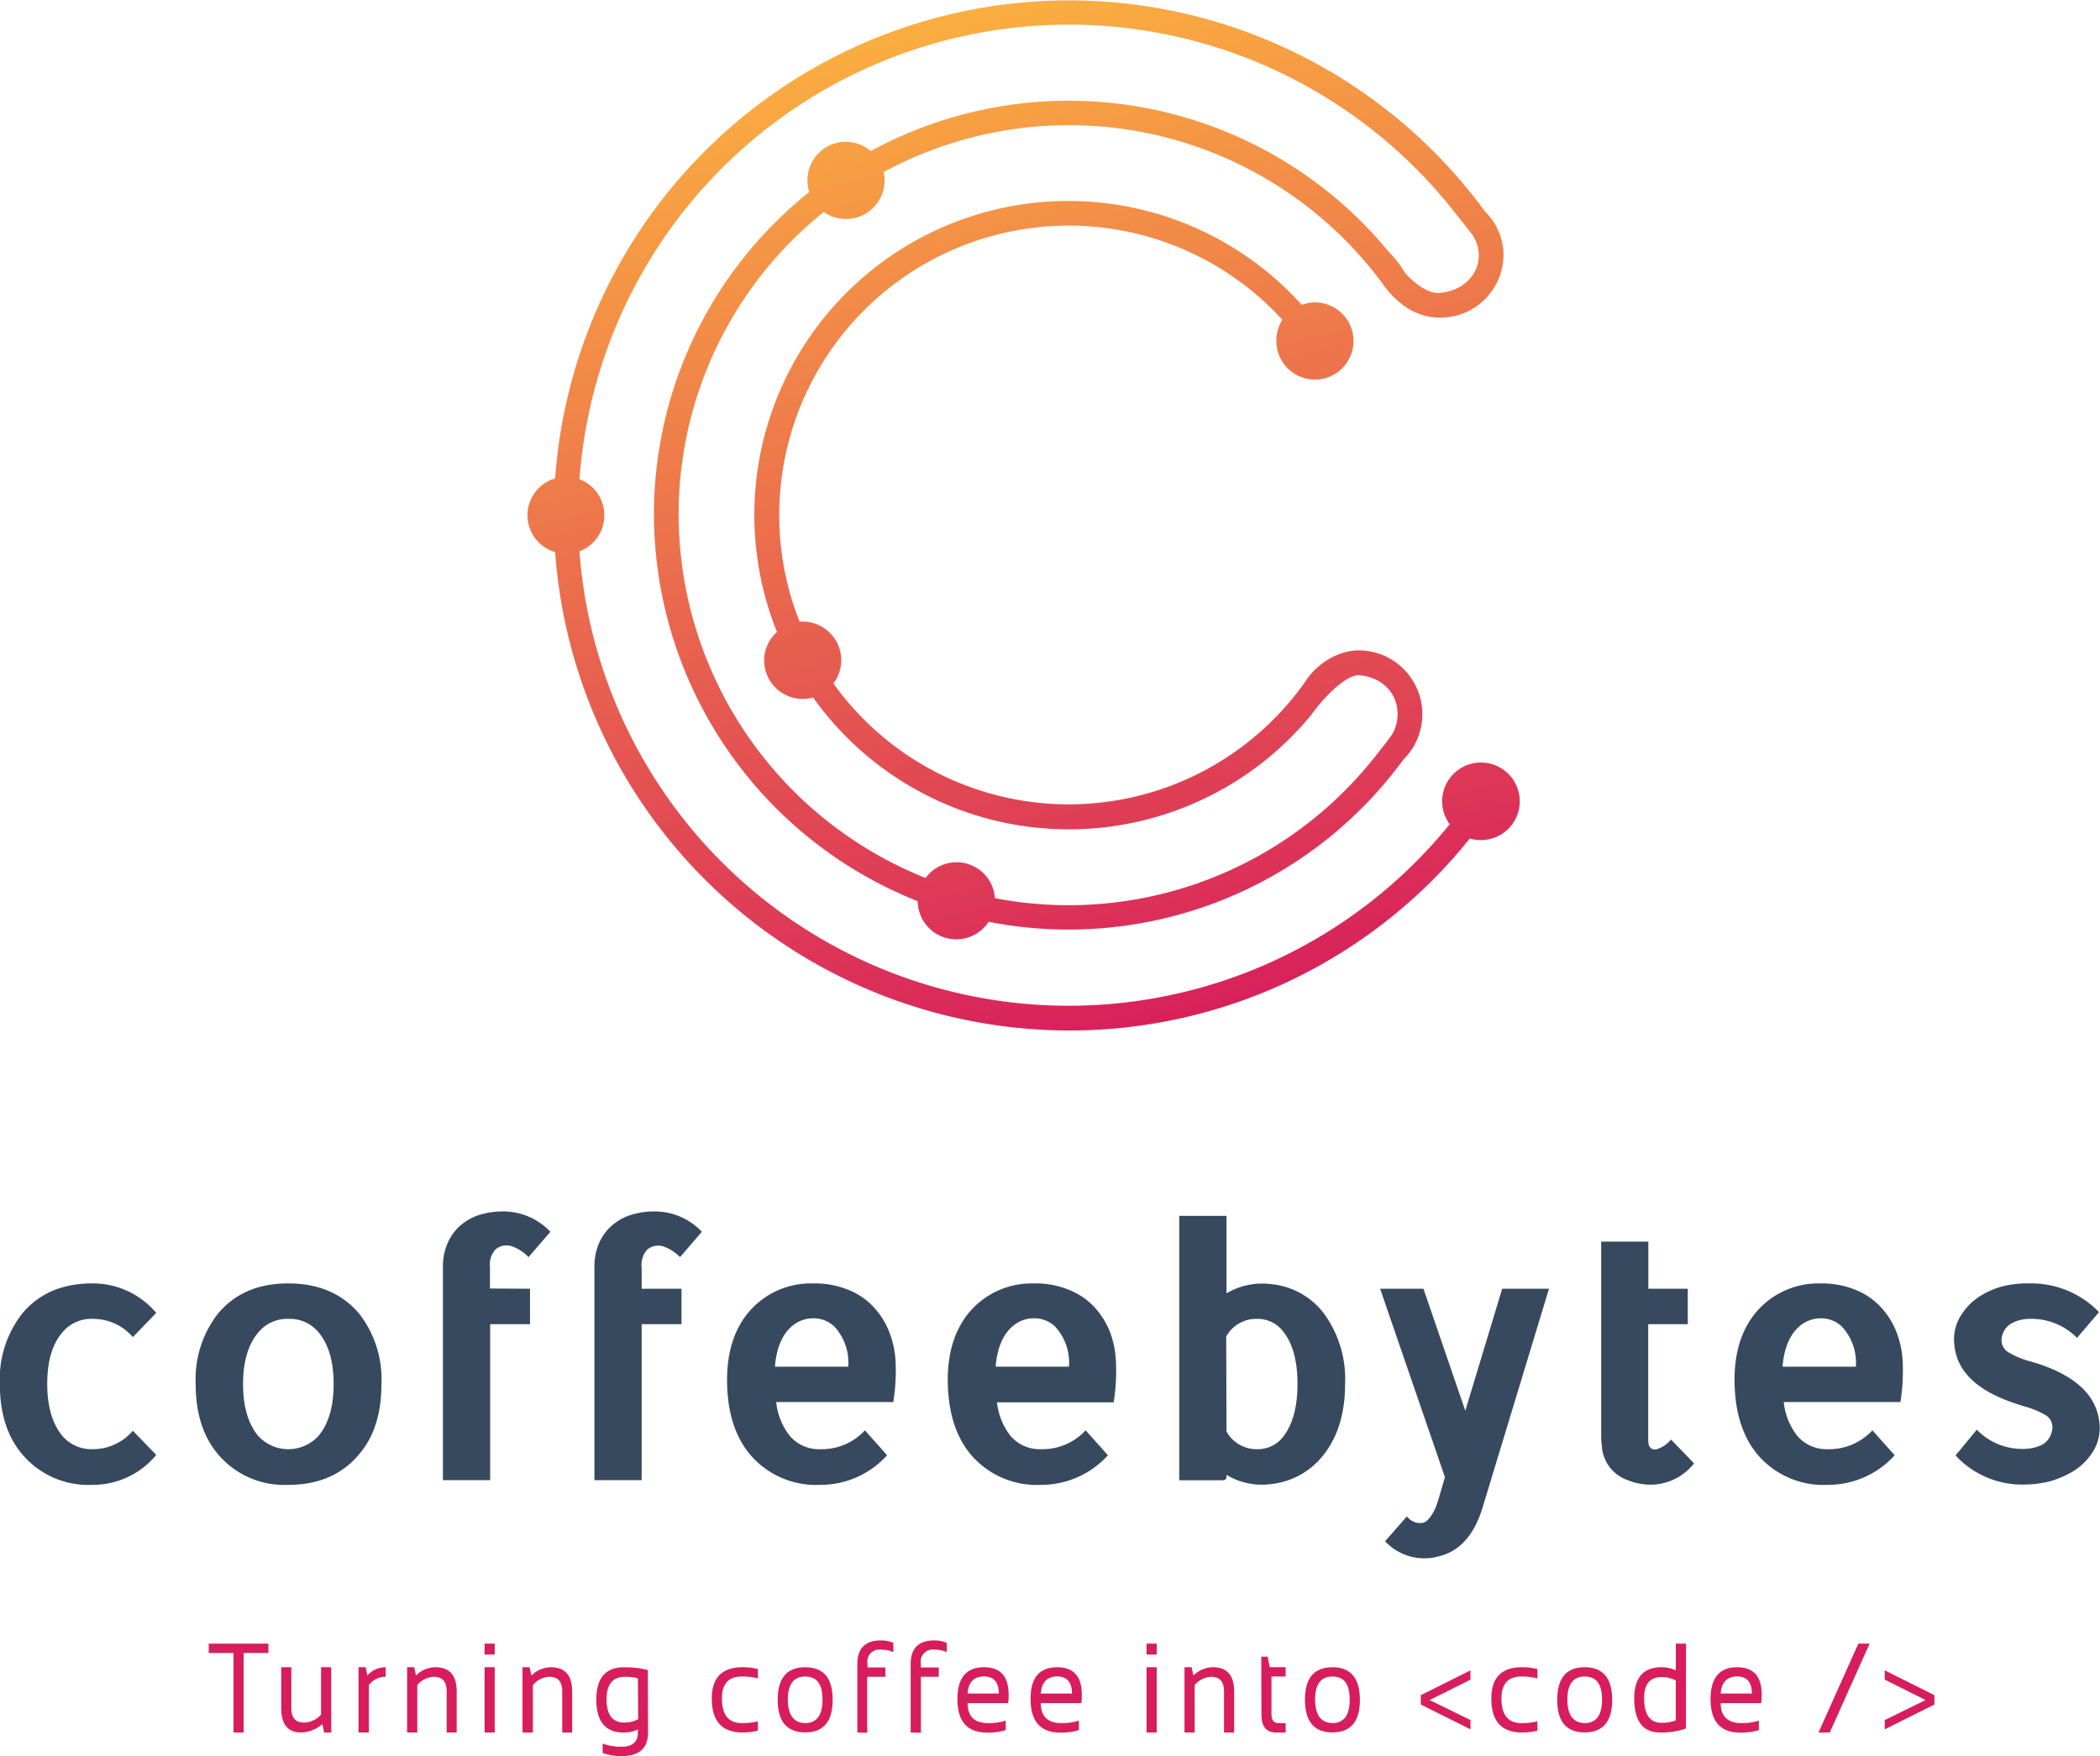 <svg xmlns="http://www.w3.org/2000/svg" xmlns:xlink="http://www.w3.org/1999/xlink" viewBox="0 0 296.09 247.66"><defs><linearGradient id="02260bc4-0838-43bf-9a44-c9deb362e885" x1="132.15" y1="1.49" x2="167.41" y2="147.23" gradientUnits="userSpaceOnUse"><stop offset="0" stop-color="#fbb040"/><stop offset="1" stop-color="#d71d5c"/></linearGradient></defs><title>Asset 11</title><g id="58406f07-be52-4829-8e23-8eac4df60b4f" data-name="Layer 2"><g id="74d5ba7c-6fdf-457e-aeda-8e56e64f5deb" data-name="Logotype"><g id="56b78279-03da-43f3-92d3-f39aaccea01f" data-name="V Logo"><path d="M152.41,145.33A72.73,72.73,0,0,1,80,77.86a5.41,5.41,0,0,1,0-10.39A72.65,72.65,0,0,1,211.11,29.83,8.63,8.63,0,0,1,213.72,36a8.9,8.9,0,0,1-9,8.79c-2.95,0-5.64-1.54-7.81-4.45a54.92,54.92,0,0,0-70.59-16.08,5.75,5.75,0,0,1,.13,1.17,5.44,5.44,0,0,1-8.57,4.46A54.69,54.69,0,0,0,97.41,72.66a55.33,55.33,0,0,0,34.82,51.16,5.42,5.42,0,0,1,9.78,2.85,55,55,0,0,0,52.75-18.92c.94-1.13,3.05-3.82,3.28-4.23a5.57,5.57,0,0,0,.74-2.79c0-3-2.17-5.2-5.4-5.52h0c-2.09,0-5.26,3.47-6.8,5.65a44.26,44.26,0,0,1-70.21-2.5,5.21,5.21,0,0,1-1.46.21,5.45,5.45,0,0,1-5.44-5.44,5.39,5.39,0,0,1,1.81-4,44.28,44.28,0,0,1,74-46.13,5.11,5.11,0,0,1,1.89-.35A5.44,5.44,0,1,1,181.69,48a5.34,5.34,0,0,1,.85-2.9A40.81,40.81,0,0,0,111.6,72.66a40.34,40.34,0,0,0,2.87,15l.43,0a5.45,5.45,0,0,1,5.44,5.45,5.36,5.36,0,0,1-1.11,3.27,40.8,40.8,0,0,0,67-.92c.14-.19,2.84-3.74,7.18-3.74a9,9,0,0,1,6.21,15.38A58.47,58.47,0,0,1,141.12,130a5.44,5.44,0,0,1-10-2.91A58.81,58.81,0,0,1,93.93,72.66a58.15,58.15,0,0,1,21.91-45.58,5.36,5.36,0,0,1-.26-1.64,5.41,5.41,0,0,1,8.93-4.14,58.43,58.43,0,0,1,73,14.18l0,0a15.9,15.9,0,0,1,2.33,3c.29.38,2.56,2.84,4.68,2.84,3.31-.18,5.71-2.46,5.71-5.31a5.09,5.09,0,0,0-.85-2.81c-.19-.3-1.75-2.25-3.14-4A69.17,69.17,0,0,0,83.43,67.58a5.44,5.44,0,0,1,0,10.17,69.17,69.17,0,0,0,122.7,38.5,5.47,5.47,0,1,1,2.84,2A72.33,72.33,0,0,1,152.41,145.33Z" transform="translate(-1.73)" style="fill:url(#02260bc4-0838-43bf-9a44-c9deb362e885)"/></g><path d="M8.39,195.18q0,4.71,2.11,7.3a5.38,5.38,0,0,0,4.28,1.9,7.41,7.41,0,0,0,5.68-2.6l3.3,3.41a11.58,11.58,0,0,1-9,4.22,12.18,12.18,0,0,1-9.91-4.33c-2.11-2.49-3.14-5.79-3.14-9.9a15,15,0,0,1,3.14-9.91c2.38-2.87,5.68-4.27,9.91-4.27a11.68,11.68,0,0,1,9,4.16l-3.3,3.41A7.4,7.4,0,0,0,14.78,186a5.26,5.26,0,0,0-4.28,1.94C9.09,189.6,8.39,192,8.39,195.18Z" transform="translate(-1.73)" style="fill:#37495e"/><path d="M55.51,195.18c0,4.11-1,7.41-3.14,9.9-2.38,2.87-5.69,4.33-10,4.33a12.21,12.21,0,0,1-9.91-4.33c-2.11-2.49-3.14-5.79-3.14-9.9a15,15,0,0,1,3.14-9.91c2.39-2.87,5.69-4.27,9.91-4.27s7.58,1.4,10,4.27A15,15,0,0,1,55.51,195.18ZM42.41,186a5.26,5.26,0,0,0-4.28,1.94C36.73,189.6,36,192,36,195.18s.71,5.57,2.11,7.3a5.76,5.76,0,0,0,8.55,0q2.12-2.59,2.11-7.3c0-3.14-.7-5.58-2.11-7.26A5.25,5.25,0,0,0,42.41,186Z" transform="translate(-1.73)" style="fill:#37495e"/><path d="M76.46,181.75v5H70.84v22H64.18v-30a8.32,8.32,0,0,1,.54-3.14,7,7,0,0,1,1.84-2.7,7.63,7.63,0,0,1,2.76-1.57,11.05,11.05,0,0,1,3.36-.49,9.11,9.11,0,0,1,6.65,2.87l-3.08,3.57A6.14,6.14,0,0,0,74,175.8a2.4,2.4,0,0,0-2.38.38,3.17,3.17,0,0,0-.81,2.54v3Z" transform="translate(-1.73)" style="fill:#37495e"/><path d="M97.82,181.75v5H92.2v22H85.54v-30a8.32,8.32,0,0,1,.54-3.14,7,7,0,0,1,1.84-2.7,7.63,7.63,0,0,1,2.76-1.57,11.05,11.05,0,0,1,3.36-.49,9.11,9.11,0,0,1,6.65,2.87l-3.08,3.57a6.14,6.14,0,0,0-2.22-1.46,2.4,2.4,0,0,0-2.38.38,3.17,3.17,0,0,0-.81,2.54v3Z" transform="translate(-1.73)" style="fill:#37495e"/><path d="M113.07,202.48a5.37,5.37,0,0,0,4.27,1.9,8.3,8.3,0,0,0,6.34-2.66l3.13,3.52a12.68,12.68,0,0,1-9.47,4.17,12.18,12.18,0,0,1-9.9-4.33c-2-2.44-3.09-5.68-3.19-9.85s.86-7.41,2.81-9.9A11.48,11.48,0,0,1,116,181h.65a12.23,12.23,0,0,1,4.44.81,9.76,9.76,0,0,1,3.46,2.16,11,11,0,0,1,2.65,4.12A13.07,13.07,0,0,1,128,192a27.79,27.79,0,0,1-.32,5.73H111.17A9.26,9.26,0,0,0,113.07,202.48Zm6.28-15.42a4.27,4.27,0,0,0-3-1.14,4.55,4.55,0,0,0-2.92,1.08c-1.41,1.19-2.22,3.09-2.44,5.74h10.34A7.51,7.51,0,0,0,119.35,187.06Z" transform="translate(-1.73)" style="fill:#37495e"/><path d="M144.19,202.48a5.38,5.38,0,0,0,4.28,1.9,8.29,8.29,0,0,0,6.33-2.66l3.14,3.52a12.68,12.68,0,0,1-9.47,4.17,12.2,12.2,0,0,1-9.91-4.33c-2-2.44-3.08-5.68-3.19-9.85s.86-7.41,2.81-9.9a11.5,11.5,0,0,1,8.93-4.33h.65a12.23,12.23,0,0,1,4.44.81,9.89,9.89,0,0,1,3.47,2.16,11.11,11.11,0,0,1,2.65,4.12,13.37,13.37,0,0,1,.75,3.95,27.79,27.79,0,0,1-.32,5.73H142.3A9.34,9.34,0,0,0,144.19,202.48Zm6.28-15.42a4.25,4.25,0,0,0-3-1.14,4.57,4.57,0,0,0-2.92,1.08c-1.41,1.19-2.22,3.09-2.44,5.74h10.34A7.51,7.51,0,0,0,150.47,187.06Z" transform="translate(-1.73)" style="fill:#37495e"/><path d="M174.66,208.22c0,.38-.16.54-.54.54H168V171.47h6.66V182.4a9.88,9.88,0,0,1,6.28-1.3,10.56,10.56,0,0,1,7.52,4.23,15.66,15.66,0,0,1,2.92,9.85c0,4.06-1,7.36-2.92,9.85a10.81,10.81,0,0,1-7.52,4.27,9.66,9.66,0,0,1-6.28-1.3Zm0-6.33a4.84,4.84,0,0,0,4.38,2.49,4.5,4.5,0,0,0,3.68-1.84c1.3-1.74,1.95-4.17,1.95-7.36s-.65-5.63-1.95-7.31A4.52,4.52,0,0,0,179,186a4.85,4.85,0,0,0-4.38,2.48Z" transform="translate(-1.73)" style="fill:#37495e"/><path d="M196.32,181.75h6.11l5.9,17.21,5.2-17.21h6.6l-9.36,30.85c-1.19,3.9-3.25,6.17-6.12,6.88a7.6,7.6,0,0,1-7.63-2.11l3.08-3.52a2.32,2.32,0,0,0,2.22.92c.6-.11,1.19-.81,1.79-2.06a20.14,20.14,0,0,0,.65-2l.7-2.38v0Z" transform="translate(-1.73)" style="fill:#37495e"/><path d="M239.7,181.75v5h-5.58v16c0,.71.06,1.14.22,1.3a.86.86,0,0,0,1,.33,4.34,4.34,0,0,0,2-1.36l3.24,3.36a7.81,7.81,0,0,1-5.84,3,8.7,8.7,0,0,1-3.68-.7,5.35,5.35,0,0,1-3.19-3.31,4.19,4.19,0,0,1-.27-1.35,11,11,0,0,1-.11-1.41V175.1h6.65v6.65Z" transform="translate(-1.73)" style="fill:#37495e"/><path d="M255.12,202.48a5.38,5.38,0,0,0,4.28,1.9,8.29,8.29,0,0,0,6.33-2.66l3.14,3.52a12.68,12.68,0,0,1-9.47,4.17,12.18,12.18,0,0,1-9.91-4.33c-2-2.44-3.08-5.68-3.19-9.85s.86-7.41,2.81-9.9A11.5,11.5,0,0,1,258,181h.65a12.23,12.23,0,0,1,4.44.81,9.76,9.76,0,0,1,3.46,2.16,11,11,0,0,1,2.66,4.12A13.37,13.37,0,0,1,270,192a27.79,27.79,0,0,1-.32,5.73H253.23A9.34,9.34,0,0,0,255.12,202.48Zm6.28-15.42a4.25,4.25,0,0,0-3-1.14A4.57,4.57,0,0,0,255.5,187c-1.41,1.19-2.22,3.09-2.44,5.74H263.4A7.51,7.51,0,0,0,261.4,187.06Z" transform="translate(-1.73)" style="fill:#37495e"/><path d="M294.58,188.68A9,9,0,0,0,288,186a5.8,5.8,0,0,0-1.41.16,4.52,4.52,0,0,0-1.25.48,2.73,2.73,0,0,0-1.35,1.9,2,2,0,0,0,.81,2.11A12.1,12.1,0,0,0,288,192l1.08.32c5.41,1.79,8.28,4.55,8.66,8.34a6.25,6.25,0,0,1-.81,3.89,8.55,8.55,0,0,1-3.14,3.09,13.88,13.88,0,0,1-3.14,1.3,15.88,15.88,0,0,1-3.62.43,12.77,12.77,0,0,1-9.58-4.11l3-3.63a8.88,8.88,0,0,0,6.55,2.71,6.72,6.72,0,0,0,1.51-.17,7.28,7.28,0,0,0,1.19-.43,2.9,2.9,0,0,0,1.35-1.95,2,2,0,0,0-.81-2.16,13.06,13.06,0,0,0-3.3-1.35l-1-.33c-5.46-1.79-8.33-4.55-8.66-8.33a6.27,6.27,0,0,1,.81-3.9,8.55,8.55,0,0,1,3.09-3.09,11.12,11.12,0,0,1,3.25-1.3A14.9,14.9,0,0,1,288,181a13.25,13.25,0,0,1,9.68,4.05Z" transform="translate(-1.73)" style="fill:#37495e"/><path d="M39.57,231.8v1.32H36.08v11.21H34.65V233.12H31.16V231.8Z" transform="translate(-1.73)" style="fill:#d71d5c"/><path d="M48.43,235.13v9.2h-1l-.25-1.18a4.76,4.76,0,0,1-3,1.18c-1.86,0-2.8-1.14-2.8-3.43v-5.77h1.43v5.8c0,1.37.6,2,1.8,2A3.27,3.27,0,0,0,47,241.81v-6.68Z" transform="translate(-1.73)" style="fill:#d71d5c"/><path d="M52.28,244.33v-9.2h1l.25,1.17a3.38,3.38,0,0,1,2.58-1.17v1.35a2.87,2.87,0,0,0-2.37,1.17v6.68Z" transform="translate(-1.73)" style="fill:#d71d5c"/><path d="M59.13,244.33v-9.2h1l.25,1.17a3.93,3.93,0,0,1,2.74-1.17q3,0,3,3.43v5.77H64.71v-5.8c0-1.37-.61-2.05-1.81-2.05a3.23,3.23,0,0,0-2.34,1.17v6.68Z" transform="translate(-1.73)" style="fill:#d71d5c"/><path d="M71.48,231.8v1.54H70.05V231.8Zm0,3.33v9.2H70.05v-9.2Z" transform="translate(-1.73)" style="fill:#d71d5c"/><path d="M75.4,244.33v-9.2h1l.26,1.17a3.92,3.92,0,0,1,2.74-1.17q3,0,3,3.43v5.77H81v-5.8c0-1.37-.6-2.05-1.8-2.05a3.2,3.2,0,0,0-2.34,1.17v6.68Z" transform="translate(-1.73)" style="fill:#d71d5c"/><path d="M93.1,244.33c0,2.22-1.24,3.33-3.74,3.33a7.53,7.53,0,0,1-2.66-.44V245.9a7.5,7.5,0,0,0,2.68.44c1.52,0,2.29-.67,2.29-2v-.44a4.54,4.54,0,0,1-2,.44q-3.86,0-3.86-4.65t4.07-4.55a13.46,13.46,0,0,1,3.19.38Zm-1.43-7.64a6.74,6.74,0,0,0-1.82-.21c-1.73,0-2.6,1.06-2.6,3.18s.82,3.27,2.46,3.27a3.9,3.9,0,0,0,2-.48Z" transform="translate(-1.73)" style="fill:#d71d5c"/><path d="M108.59,244.07a8.76,8.76,0,0,1-2.16.26c-2.9,0-4.34-1.59-4.34-4.78,0-2.94,1.44-4.42,4.34-4.42a8.76,8.76,0,0,1,2.16.26v1.32a8.65,8.65,0,0,0-2.24-.27c-1.89,0-2.83,1-2.83,3.11q0,3.47,2.83,3.46a8.67,8.67,0,0,0,2.24-.26Z" transform="translate(-1.73)" style="fill:#d71d5c"/><path d="M111.38,239.73q0-4.6,3.88-4.6t3.87,4.6q0,4.59-3.87,4.59T111.38,239.73Zm3.88,3.28c1.62,0,2.44-1.1,2.44-3.32s-.82-3.25-2.44-3.25-2.45,1.09-2.45,3.25S113.63,243,115.26,243Z" transform="translate(-1.73)" style="fill:#d71d5c"/><path d="M122.61,244.33v-9.65q0-3.33,3.34-3.33a4.23,4.23,0,0,1,1.74.35V233a4.19,4.19,0,0,0-1.74-.35,1.7,1.7,0,0,0-1.91,2v.52h2.52v1.31H124v7.89Z" transform="translate(-1.73)" style="fill:#d71d5c"/><path d="M130.13,244.33v-9.65q0-3.33,3.35-3.33a4.26,4.26,0,0,1,1.74.35V233a4.24,4.24,0,0,0-1.75-.35,1.7,1.7,0,0,0-1.9,2v.52h2.52v1.31h-2.52v7.89Z" transform="translate(-1.73)" style="fill:#d71d5c"/><path d="M140.46,235.13q3.48,0,3.48,3.88c0,.37,0,.76-.07,1.18h-5.71q0,2.82,2.91,2.82a7.73,7.73,0,0,0,2.46-.35V244a8.61,8.61,0,0,1-2.62.35q-4.18,0-4.19-4.71Q136.72,235.14,140.46,235.13Zm-2.3,3.71h4.4c0-1.61-.73-2.41-2.1-2.41S138.25,237.23,138.16,238.84Z" transform="translate(-1.73)" style="fill:#d71d5c"/><path d="M150.79,235.13q3.47,0,3.47,3.88c0,.37,0,.76-.07,1.18h-5.71q0,2.82,2.91,2.82a7.69,7.69,0,0,0,2.46-.35V244a8.59,8.59,0,0,1-2.61.35q-4.2,0-4.2-4.71Q147,235.14,150.79,235.13Zm-2.31,3.71h4.4c0-1.61-.73-2.41-2.09-2.41S148.57,237.23,148.48,238.84Z" transform="translate(-1.73)" style="fill:#d71d5c"/><path d="M164.82,231.8v1.54h-1.43V231.8Zm0,3.33v9.2h-1.43v-9.2Z" transform="translate(-1.73)" style="fill:#d71d5c"/><path d="M168.74,244.33v-9.2h1l.26,1.17a3.92,3.92,0,0,1,2.74-1.17q3,0,3,3.43v5.77h-1.43v-5.8c0-1.37-.6-2.05-1.8-2.05a3.2,3.2,0,0,0-2.34,1.17v6.68Z" transform="translate(-1.73)" style="fill:#d71d5c"/><path d="M179.56,233.64h.9l.31,1.49H183v1.31h-2v5.29c0,.85.32,1.28,1,1.28h1v1.32h-1.36c-1.37,0-2.05-.83-2.05-2.48Z" transform="translate(-1.73)" style="fill:#d71d5c"/><path d="M185.72,239.73q0-4.6,3.87-4.6c2.58,0,3.88,1.53,3.88,4.6s-1.3,4.59-3.88,4.59S185.73,242.79,185.72,239.73Zm3.87,3.28c1.63,0,2.44-1.1,2.44-3.32s-.81-3.25-2.44-3.25-2.44,1.09-2.44,3.25S188,243,189.59,243Z" transform="translate(-1.73)" style="fill:#d71d5c"/><path d="M202.06,240.39v-1.32l7-3.5v1.31l-5.76,2.88,5.76,2.82v1.31Z" transform="translate(-1.73)" style="fill:#d71d5c"/><path d="M218.5,244.07a8.78,8.78,0,0,1-2.17.26q-4.34,0-4.33-4.78c0-2.94,1.44-4.42,4.33-4.42a8.78,8.78,0,0,1,2.17.26v1.32a8.65,8.65,0,0,0-2.24-.27c-1.89,0-2.83,1-2.83,3.11q0,3.47,2.83,3.46a8.67,8.67,0,0,0,2.24-.26Z" transform="translate(-1.73)" style="fill:#d71d5c"/><path d="M221.29,239.73q0-4.6,3.87-4.6t3.88,4.6q0,4.59-3.88,4.59T221.29,239.73Zm3.87,3.28c1.63,0,2.45-1.1,2.45-3.32s-.82-3.25-2.45-3.25-2.44,1.09-2.44,3.25S223.54,243,225.16,243Z" transform="translate(-1.73)" style="fill:#d71d5c"/><path d="M239.44,243.78a10.75,10.75,0,0,1-3.65.55c-2.43,0-3.64-1.6-3.64-4.78q0-4.43,3.86-4.42a4.66,4.66,0,0,1,2,.44V231.8h1.44ZM238,237a4,4,0,0,0-2-.48c-1.64,0-2.46,1-2.46,2.95,0,2.33.82,3.5,2.46,3.5a5.55,5.55,0,0,0,2-.34Z" transform="translate(-1.73)" style="fill:#d71d5c"/><path d="M246.65,235.13c2.32,0,3.47,1.29,3.47,3.88a9.92,9.92,0,0,1-.07,1.18h-5.71c0,1.88,1,2.82,2.92,2.82a7.77,7.77,0,0,0,2.46-.35V244a8.65,8.65,0,0,1-2.62.35q-4.18,0-4.19-4.71Q242.91,235.14,246.65,235.13Zm-2.31,3.71h4.4c0-1.61-.72-2.41-2.09-2.41S244.44,237.23,244.34,238.84Z" transform="translate(-1.73)" style="fill:#d71d5c"/><path d="M259.72,244.33h-1.59l5.62-12.53h1.59Z" transform="translate(-1.73)" style="fill:#d71d5c"/><path d="M267.47,243.89v-1.31l5.76-2.82-5.76-2.88v-1.31l7,3.5v1.32Z" transform="translate(-1.73)" style="fill:#d71d5c"/></g></g></svg>